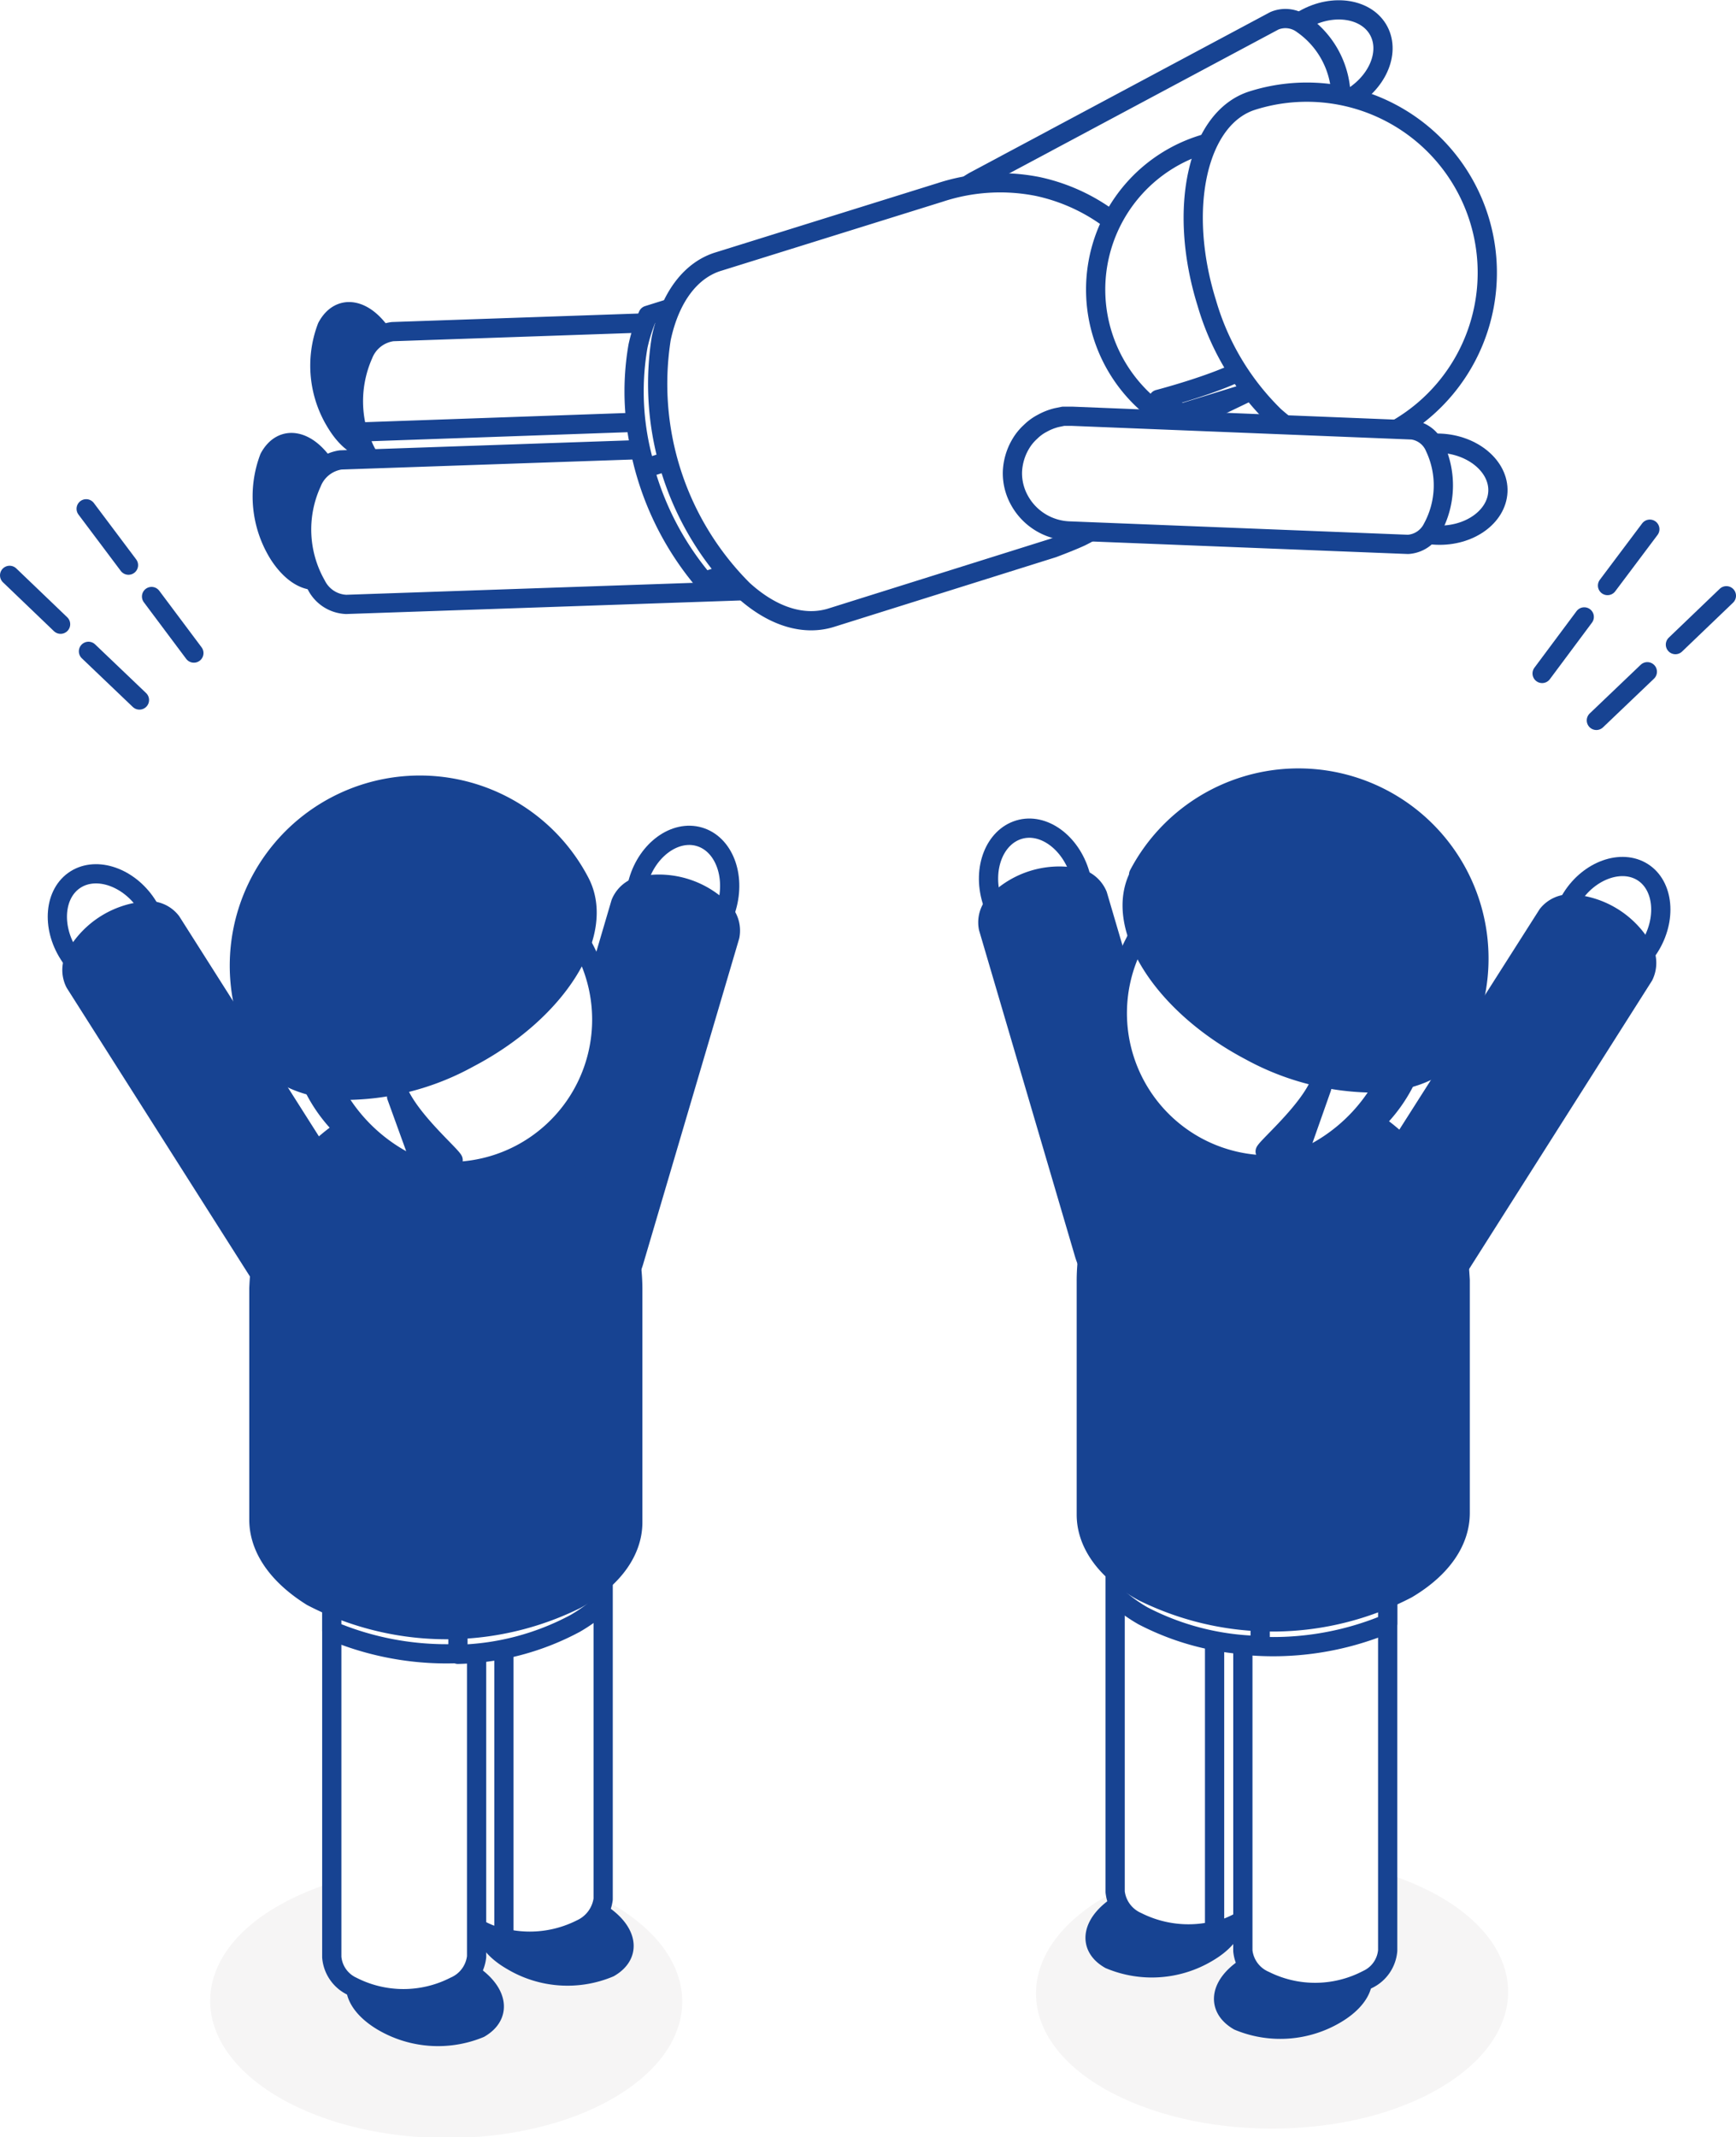 <svg xmlns="http://www.w3.org/2000/svg" viewBox="0 0 90.26 111.1"><defs><style>.\30 7cd22b3-024b-4153-b023-71a4bc10056d,.\32 9c6467e-1a56-4502-a33e-003863e94b48{fill:#fff;}.\30 7cd22b3-024b-4153-b023-71a4bc10056d,.\32 9c6467e-1a56-4502-a33e-003863e94b48,.\38 ef7193e-f04c-4cd2-8e04-5020a819eb54{stroke:#174392;stroke-linejoin:round;}.\38 ef7193e-f04c-4cd2-8e04-5020a819eb54{fill:#174392;}.d1aeebf6-9035-4206-8671-c7924e59c41b{fill:#231815;opacity:0.04;}.\30 7cd22b3-024b-4153-b023-71a4bc10056d{stroke-linecap:round;}</style></defs><title>アセット 27</title><g id="ed599ee1-8d36-48f1-89e6-6e003053d8c5" data-name="レイヤー 2"><g id="759a2126-5c90-42e5-b1f5-18acaee119ef" data-name="レイヤー 1"><path class="29c6467e-1a56-4502-a33e-003863e94b48" d="M33.19,45.8c.48-1.64,1.91-2.67,3.17-2.3s1.9,2,1.42,3.66-1.9,2.63-3.17,2.26S32.71,47.43,33.19,45.8Z"/><path class="8ef7193e-f04c-4cd2-8e04-5020a819eb54" d="M27.19,65.49a3.14,3.14,0,0,0,.73,1.38,3,3,0,0,0,1.28.82,3.19,3.19,0,0,0,1.53,0,3,3,0,0,0,.73-.28,2.45,2.45,0,0,0,.63-.44,3.24,3.24,0,0,0,.52-.61l.16-.3a2.82,2.82,0,0,0,.18-.45l5-16.95a1.48,1.48,0,0,0-.47-1.39,4.63,4.63,0,0,0-4-1.24,1.49,1.49,0,0,0-1.21.92l-5,17A3.08,3.08,0,0,0,27.19,65.49Z"/><path class="d1aeebf6-9035-4206-8671-c7924e59c41b" d="M31.85,99c4.81,2.78,4.83,7.28.06,10.06s-12.55,2.78-17.36,0-4.83-7.28-.06-10S27,96.19,31.85,99Z"/><path class="8ef7193e-f04c-4cd2-8e04-5020a819eb54" d="M19.25,102.13c-1.22.71-.94,2,.62,2.94a5.69,5.69,0,0,0,5.07.37c1.22-.71.94-2-.62-2.94A5.76,5.76,0,0,0,19.25,102.13Z"/><path class="8ef7193e-f04c-4cd2-8e04-5020a819eb54" d="M26,99c-1.23.71-1,2,.62,2.93a5.63,5.63,0,0,0,5.06.36c1.23-.71.95-2-.63-2.93A5.68,5.68,0,0,0,26,99Z"/><path class="29c6467e-1a56-4502-a33e-003863e94b48" d="M30.8,74.52a3.67,3.67,0,0,0-1.37-1.39,3.58,3.58,0,0,0-1.88-.54,3.72,3.72,0,0,0-1.85.48,4,4,0,0,0-.79.59,4.43,4.43,0,0,0-.61.76,4.58,4.58,0,0,0-.4.93,2.29,2.29,0,0,0-.09.44c0,.17,0,.43,0,.6l0,22.36a1.87,1.87,0,0,0,1.07,1.53,5.92,5.92,0,0,0,5.33,0,2,2,0,0,0,1.15-1.55V76.42A3.83,3.83,0,0,0,30.8,74.52Z"/><path class="29c6467e-1a56-4502-a33e-003863e94b48" d="M24.28,75.55c-.09-.07-.23-.11-.38-.2a2.29,2.29,0,0,0-.09.44c0,.17,0,.43,0,.6l0,22.36a1.87,1.87,0,0,0,1.07,1.53,5.08,5.08,0,0,0,1.32.5V78.85A3.72,3.72,0,0,0,25.65,77,3.87,3.87,0,0,0,24.28,75.55Z"/><path class="29c6467e-1a56-4502-a33e-003863e94b48" d="M24.23,77.51a3.71,3.71,0,0,0-1.36-1.4A3.77,3.77,0,0,0,21,75.58a3.91,3.91,0,0,0-1.86.47,4.08,4.08,0,0,0-.78.59,3.84,3.84,0,0,0-.61.76,4.14,4.14,0,0,0-.4.94,4.34,4.34,0,0,0-.1.43c0,.18,0,.43,0,.6v22.37a1.84,1.84,0,0,0,1.06,1.52,5.86,5.86,0,0,0,5.33,0,1.91,1.91,0,0,0,1.14-1.54V79.4A3.83,3.83,0,0,0,24.23,77.51Z"/><path class="29c6467e-1a56-4502-a33e-003863e94b48" d="M24.72,85.9V79.4a3.83,3.83,0,0,0-.49-1.89,3.71,3.71,0,0,0-1.36-1.4A3.77,3.77,0,0,0,21,75.58a3.91,3.91,0,0,0-1.86.47,4.08,4.08,0,0,0-.78.59,3.84,3.84,0,0,0-.61.76,4.14,4.14,0,0,0-.4.94,4.34,4.34,0,0,0-.1.43c0,.18,0,.43,0,.6v5.4A15.36,15.36,0,0,0,24.72,85.9Z"/><path class="29c6467e-1a56-4502-a33e-003863e94b48" d="M29.91,84.39a8.24,8.24,0,0,0,1.38-1v-7a3.83,3.83,0,0,0-.49-1.9,3.67,3.67,0,0,0-1.37-1.39,3.58,3.58,0,0,0-1.88-.54,3.72,3.72,0,0,0-1.85.48,4,4,0,0,0-.79.59,4.43,4.43,0,0,0-.61.76,4.58,4.58,0,0,0-.4.93,2.29,2.29,0,0,0-.09.44c0,.17,0,.43,0,.6V86A13.56,13.56,0,0,0,29.91,84.39Z"/><path class="8ef7193e-f04c-4cd2-8e04-5020a819eb54" d="M31.6,62.11a9.75,9.75,0,0,0-3.54-3.62,9.5,9.5,0,0,0-4.82-1.37,9.61,9.61,0,0,0-4.8,1.23,10.81,10.81,0,0,0-2,1.53,10,10,0,0,0-1.56,2,10.27,10.27,0,0,0-1.05,2.42,10.62,10.62,0,0,0-.24,1.12c-.06.46-.11,1.08-.13,1.56V79c0,1.43.91,2.85,2.75,4a15.18,15.18,0,0,0,13.75.14c2-1.1,2.94-2.57,2.94-4V67A9.94,9.94,0,0,0,31.6,62.11Z"/><path class="29c6467e-1a56-4502-a33e-003863e94b48" d="M30.38,49.33A7.9,7.9,0,0,1,27.06,60h0a7.91,7.91,0,0,1-10.67-3.32l-1-1.84a7.89,7.89,0,0,1,3.32-10.67h0A7.91,7.91,0,0,1,29.42,47.5Z"/><path class="29c6467e-1a56-4502-a33e-003863e94b48" d="M15.69,53.59l1.61,3A8.89,8.89,0,0,0,22,60.81L20.62,57l1.59,3,1.35.31c-.32-.55-5.16-4.55-1.93-5.54,4-1.22,8.7-8.21,8.35-8.89C25.23,36.82,11,44.57,15.69,53.59Z"/><path class="8ef7193e-f04c-4cd2-8e04-5020a819eb54" d="M30.14,45.84h0a9.38,9.38,0,0,0-16.62,8.72c.71,1.33,2.28,2,4.24,2.12A13.43,13.43,0,0,0,24.38,55c4.59-2.4,7.17-6.5,5.76-9.16Z"/><path class="29c6467e-1a56-4502-a33e-003863e94b48" d="M3.58,49.61c-.92-1.44-.76-3.19.35-3.89S6.7,45.61,7.62,47s.74,3.17-.38,3.88S4.49,51.05,3.58,49.61Z"/><path class="8ef7193e-f04c-4cd2-8e04-5020a819eb54" d="M14.49,67.07a3,3,0,0,0,3-.07,3.24,3.24,0,0,0,1-1.12,2.91,2.91,0,0,0,.27-.74,2.27,2.27,0,0,0,.08-.76,2.84,2.84,0,0,0-.12-.79c0-.1-.08-.22-.12-.32a4.32,4.32,0,0,0-.22-.43L8.91,47.92a1.45,1.45,0,0,0-1.35-.56A4.64,4.64,0,0,0,4,49.58a1.5,1.5,0,0,0-.1,1.52L13.36,66A3,3,0,0,0,14.49,67.07Z"/><path class="29c6467e-1a56-4502-a33e-003863e94b48" d="M70.08,5.18c1.5-.81,2.22-2.41,1.61-3.57S69.33.15,67.82,1s-2.2,2.4-1.57,3.56S68.58,6,70.08,5.18Z"/><path class="29c6467e-1a56-4502-a33e-003863e94b48" d="M52,15a3.08,3.08,0,0,1-1.49-.44,2.87,2.87,0,0,1-1.06-1.09A3.07,3.07,0,0,1,49.08,12a3.37,3.37,0,0,1,.12-.78,2.53,2.53,0,0,1,.31-.7A3.19,3.19,0,0,1,50,9.9l.26-.23a4.65,4.65,0,0,1,.41-.26L66.26,1.08a1.48,1.48,0,0,1,1.46.18,4.67,4.67,0,0,1,2,3.69,1.51,1.51,0,0,1-.67,1.37L53.5,14.65A3,3,0,0,1,52,15Z"/><path class="8ef7193e-f04c-4cd2-8e04-5020a819eb54" d="M17.52,29.37c-.67,1.25-2,1-3-.52A5.68,5.68,0,0,1,14,23.8c.67-1.24,2-1,2.95.52A5.72,5.72,0,0,1,17.52,29.37Z"/><path class="8ef7193e-f04c-4cd2-8e04-5020a819eb54" d="M20.47,22.57c-.67,1.26-2,1-2.95-.52A5.65,5.65,0,0,1,17,17c.67-1.25,2-1,2.95.53A5.69,5.69,0,0,1,20.47,22.57Z"/><path class="29c6467e-1a56-4502-a33e-003863e94b48" d="M44.71,16.88a3.81,3.81,0,0,1,2,3.17,3.71,3.71,0,0,1-.42,1.87,4,4,0,0,1-.56.82,4.79,4.79,0,0,1-.74.63,4,4,0,0,1-.92.43,3.39,3.39,0,0,1-.43.11c-.17,0-.43.06-.6.07l-22.35.79a1.89,1.89,0,0,1-1.56-1,6,6,0,0,1-.24-5.34,1.91,1.91,0,0,1,1.52-1.19l22.34-.77A3.8,3.8,0,0,1,44.71,16.88Z"/><path class="29c6467e-1a56-4502-a33e-003863e94b48" d="M43.91,23.43c.07.09.12.23.21.37a3.39,3.39,0,0,1-.43.11c-.17,0-.43.06-.6.07l-22.35.79a1.89,1.89,0,0,1-1.56-1,5,5,0,0,1-.55-1.31l21.92-.77a3.83,3.83,0,0,1,3.36,1.75Z"/><path class="29c6467e-1a56-4502-a33e-003863e94b48" d="M42,23.54a3.64,3.64,0,0,1,1.44,1.32,3.74,3.74,0,0,1,.18,3.73,3.47,3.47,0,0,1-.56.8,3.7,3.7,0,0,1-.74.64,4,4,0,0,1-.92.44l-.42.11-.6.07L18,31.42a1.82,1.82,0,0,1-1.55-1,5.84,5.84,0,0,1-.24-5.32,1.91,1.91,0,0,1,1.5-1.19l22.36-.77A3.81,3.81,0,0,1,42,23.54Z"/><path class="29c6467e-1a56-4502-a33e-003863e94b48" d="M33.28,23.38l6.21-1.95a3.84,3.84,0,0,1,1.95-.1,3.77,3.77,0,0,1,1.74.88,3.62,3.62,0,0,1,1.06,1.63,3.75,3.75,0,0,1,.11,1.92,3.7,3.7,0,0,1-.33.92,4.12,4.12,0,0,1-.54.81,3.93,3.93,0,0,1-.78.67l-.38.22-.56.23-5.15,1.61A15.34,15.34,0,0,1,33.28,23.38Z"/><path class="29c6467e-1a56-4502-a33e-003863e94b48" d="M33.17,18a8.45,8.45,0,0,1,.52-1.61l6.67-2.09a3.93,3.93,0,0,1,2-.1,3.78,3.78,0,0,1,1.74.89,3.73,3.73,0,0,1,1.08,1.63,3.64,3.64,0,0,1,.09,1.91,3.81,3.81,0,0,1-.32.93,4.91,4.91,0,0,1-.55.81,3.87,3.87,0,0,1-.77.66,2.16,2.16,0,0,1-.39.22,5.48,5.48,0,0,1-.56.23l-9.12,2.86A13.79,13.79,0,0,1,33.17,18Z"/><path class="29c6467e-1a56-4502-a33e-003863e94b48" d="M53.93,9.69a9.69,9.69,0,0,1,4.5,2.3,9.48,9.48,0,0,1,2.76,4.19,9.73,9.73,0,0,1,.26,4.95,10.42,10.42,0,0,1-.86,2.4,10,10,0,0,1-1.39,2.08,10.78,10.78,0,0,1-2,1.72,9.9,9.9,0,0,1-1,.57c-.41.19-1,.42-1.45.59L43.22,32.11c-1.37.43-3,0-4.59-1.45a15.14,15.14,0,0,1-4.25-13.07c.47-2.2,1.58-3.58,3-4L48.89,10A10,10,0,0,1,53.93,9.69Z"/><path class="29c6467e-1a56-4502-a33e-003863e94b48" d="M62.51,7.52a7.89,7.89,0,0,0-5.18,9.9h0a7.91,7.91,0,0,0,9.9,5.18l2-.62a7.9,7.9,0,0,0,5.17-9.91h0a7.89,7.89,0,0,0-9.9-5.17Z"/><path class="29c6467e-1a56-4502-a33e-003863e94b48" d="M70.52,21.57l-3.29,1A8.91,8.91,0,0,1,61,22.25l3.66-1.76-3.25,1-1.18-.73s5.84-1.52,5.28-2.56c-2-3.69-.37-12,.36-12.19C75.61,3,80.24,18.52,70.52,21.57Z"/><path class="29c6467e-1a56-4502-a33e-003863e94b48" d="M65.14,5.22h0a9.38,9.38,0,1,1,5.61,17.91c-1.43.43-3-.17-4.49-1.5a13.46,13.46,0,0,1-3.51-5.86c-1.55-4.95-.48-9.67,2.39-10.55Z"/><path class="29c6467e-1a56-4502-a33e-003863e94b48" d="M74.69,27.82c1.7.07,3.13-.95,3.19-2.26s-1.3-2.45-3-2.52-3.11.95-3.16,2.27S73,27.76,74.69,27.82Z"/><path class="29c6467e-1a56-4502-a33e-003863e94b48" d="M54.11,27.16A3.07,3.07,0,0,1,53,26a2.89,2.89,0,0,1-.36-1.48,3.07,3.07,0,0,1,.44-1.46,2.68,2.68,0,0,1,.5-.61,2.52,2.52,0,0,1,.62-.45,3,3,0,0,1,.74-.29l.34-.07.48,0,17.67.71a1.48,1.48,0,0,1,1.17.9,4.64,4.64,0,0,1-.12,4.2,1.53,1.53,0,0,1-1.27.85l-17.66-.7A3.09,3.09,0,0,1,54.11,27.16Z"/><path class="29c6467e-1a56-4502-a33e-003863e94b48" d="M56.15,45.42c-.49-1.64-1.91-2.67-3.17-2.29s-1.91,2-1.42,3.65,1.9,2.63,3.17,2.26S56.63,47.05,56.15,45.42Z"/><path class="8ef7193e-f04c-4cd2-8e04-5020a819eb54" d="M62.15,65.12a3.14,3.14,0,0,1-.73,1.37,2.89,2.89,0,0,1-1.29.82,3.16,3.16,0,0,1-1.52,0,3.38,3.38,0,0,1-.73-.27,2.74,2.74,0,0,1-.63-.44,3.64,3.64,0,0,1-.52-.62c0-.09-.12-.2-.17-.3s-.13-.32-.17-.44l-5-17a1.46,1.46,0,0,1,.47-1.39,4.62,4.62,0,0,1,4-1.24,1.52,1.52,0,0,1,1.21.92l5,17A3.11,3.11,0,0,1,62.15,65.12Z"/><path class="d1aeebf6-9035-4206-8671-c7924e59c41b" d="M57.49,98.59c-4.81,2.77-4.84,7.27-.06,10s12.55,2.78,17.36,0,4.83-7.27.06-10S62.3,95.81,57.49,98.59Z"/><path class="8ef7193e-f04c-4cd2-8e04-5020a819eb54" d="M70.09,101.76c1.22.7.94,2-.62,2.93a5.66,5.66,0,0,1-5.07.37c-1.23-.71-1-2,.62-2.93A5.69,5.69,0,0,1,70.09,101.76Z"/><path class="8ef7193e-f04c-4cd2-8e04-5020a819eb54" d="M63.39,98.57c1.23.71,1,2-.62,2.94a5.65,5.65,0,0,1-5.07.35c-1.23-.7-.94-2,.63-2.93A5.73,5.73,0,0,1,63.39,98.57Z"/><path class="29c6467e-1a56-4502-a33e-003863e94b48" d="M58.54,74.15a3.81,3.81,0,0,1,1.36-1.4,3.86,3.86,0,0,1,1.88-.54,3.61,3.61,0,0,1,1.86.49,3.53,3.53,0,0,1,.79.58,3.89,3.89,0,0,1,1,1.7,3.29,3.29,0,0,1,.09.43c0,.17,0,.43,0,.6V98.37a1.84,1.84,0,0,1-1.06,1.53,5.94,5.94,0,0,1-5.34,0,1.93,1.93,0,0,1-1.14-1.55V76A3.83,3.83,0,0,1,58.54,74.15Z"/><path class="29c6467e-1a56-4502-a33e-003863e94b48" d="M65.05,75.18c.1-.07.24-.12.39-.2a3.29,3.29,0,0,1,.09.43c0,.17,0,.43,0,.6V98.37a1.84,1.84,0,0,1-1.06,1.53,5.1,5.1,0,0,1-1.32.51V78.47a3.72,3.72,0,0,1,.49-1.89A3.8,3.8,0,0,1,65.05,75.18Z"/><path class="29c6467e-1a56-4502-a33e-003863e94b48" d="M65.1,77.13a3.8,3.8,0,0,1,1.37-1.4,3.78,3.78,0,0,1,3.74,0,4,4,0,0,1,.78.59,4.06,4.06,0,0,1,.61.76A4,4,0,0,1,72,78a3.63,3.63,0,0,1,.1.42c0,.18,0,.44.05.6v22.38a1.83,1.83,0,0,1-1.06,1.51,5.86,5.86,0,0,1-5.33.05,1.9,1.9,0,0,1-1.14-1.54V79A3.94,3.94,0,0,1,65.1,77.13Z"/><path class="29c6467e-1a56-4502-a33e-003863e94b48" d="M64.62,85.52V79a3.94,3.94,0,0,1,.48-1.89,3.8,3.8,0,0,1,1.37-1.4,3.78,3.78,0,0,1,3.74,0,4,4,0,0,1,.78.59,4.06,4.06,0,0,1,.61.76A4,4,0,0,1,72,78a3.63,3.63,0,0,1,.1.42c0,.18,0,.44.05.6V84.4A15.36,15.36,0,0,1,64.62,85.52Z"/><path class="29c6467e-1a56-4502-a33e-003863e94b48" d="M59.43,84a7.82,7.82,0,0,1-1.38-1V76a3.81,3.81,0,0,1,3.73-3.83,3.61,3.61,0,0,1,1.86.49,3.53,3.53,0,0,1,.79.58,3.89,3.89,0,0,1,1,1.7,3.29,3.29,0,0,1,.09.43c0,.17,0,.43,0,.6v9.57A13.7,13.7,0,0,1,59.43,84Z"/><path class="8ef7193e-f04c-4cd2-8e04-5020a819eb54" d="M57.74,61.73a9.77,9.77,0,0,1,3.53-3.61,9.56,9.56,0,0,1,4.82-1.38A9.73,9.73,0,0,1,70.9,58a10.5,10.5,0,0,1,2,1.54,9.73,9.73,0,0,1,1.56,2,10.22,10.22,0,0,1,1,2.42A8.77,8.77,0,0,1,75.79,65c.06.45.1,1.07.13,1.55V78.65c0,1.44-.91,2.85-2.76,3.95a15.16,15.16,0,0,1-13.74.14c-2-1.1-2.94-2.57-2.94-4l0-12.11A10,10,0,0,1,57.74,61.73Z"/><path class="29c6467e-1a56-4502-a33e-003863e94b48" d="M59,49a7.89,7.89,0,0,0,3.32,10.66h0A7.91,7.91,0,0,0,73,56.3l1-1.84A7.88,7.88,0,0,0,70.58,43.8h0a7.88,7.88,0,0,0-10.66,3.32Z"/><path class="29c6467e-1a56-4502-a33e-003863e94b48" d="M73.64,53.21l-1.6,3a8.89,8.89,0,0,1-4.67,4.17l1.35-3.83-1.59,3-1.35.31c.32-.54,5.16-4.55,1.93-5.54-4-1.22-8.71-8.21-8.35-8.89C64.11,36.44,78.38,44.19,73.64,53.21Z"/><path class="8ef7193e-f04c-4cd2-8e04-5020a819eb54" d="M59.2,45.47h0a9.38,9.38,0,1,1,16.62,8.72c-.71,1.32-2.28,2-4.24,2.11A13.55,13.55,0,0,1,65,54.63c-4.58-2.41-7.16-6.51-5.75-9.16Z"/><path class="29c6467e-1a56-4502-a33e-003863e94b48" d="M85.76,49.24c.91-1.44.75-3.2-.35-3.9s-2.78-.11-3.69,1.33-.74,3.16.38,3.87S84.85,50.67,85.76,49.24Z"/><path class="8ef7193e-f04c-4cd2-8e04-5020a819eb54" d="M74.84,66.7a3.1,3.1,0,0,1-1.51.35,2.85,2.85,0,0,1-1.46-.43,3.23,3.23,0,0,1-1-1.11,3,3,0,0,1-.28-.74,3.09,3.09,0,0,1-.08-.76,3.26,3.26,0,0,1,.13-.8c0-.1.07-.22.11-.32s.16-.31.22-.43l9.49-14.91A1.48,1.48,0,0,1,81.78,47a4.63,4.63,0,0,1,3.58,2.21,1.53,1.53,0,0,1,.1,1.52L76,65.64A3.18,3.18,0,0,1,74.84,66.7Z"/><line class="07cd22b3-024b-4153-b023-71a4bc10056d" x1="7.88" y1="31.01" x2="10.08" y2="33.95"/><line class="07cd22b3-024b-4153-b023-71a4bc10056d" x1="4.48" y1="26.45" x2="6.68" y2="29.38"/><line class="07cd22b3-024b-4153-b023-71a4bc10056d" x1="4.6" y1="33.86" x2="7.25" y2="36.39"/><line class="07cd22b3-024b-4153-b023-71a4bc10056d" x1="0.5" y1="29.91" x2="3.15" y2="32.45"/><line class="07cd22b3-024b-4153-b023-71a4bc10056d" x1="82.37" y1="32.07" x2="80.18" y2="35.01"/><line class="07cd22b3-024b-4153-b023-71a4bc10056d" x1="85.78" y1="27.51" x2="83.58" y2="30.44"/><line class="07cd22b3-024b-4153-b023-71a4bc10056d" x1="85.65" y1="34.92" x2="83" y2="37.45"/><line class="07cd22b3-024b-4153-b023-71a4bc10056d" x1="89.76" y1="30.97" x2="87.11" y2="33.51"/></g></g></svg>